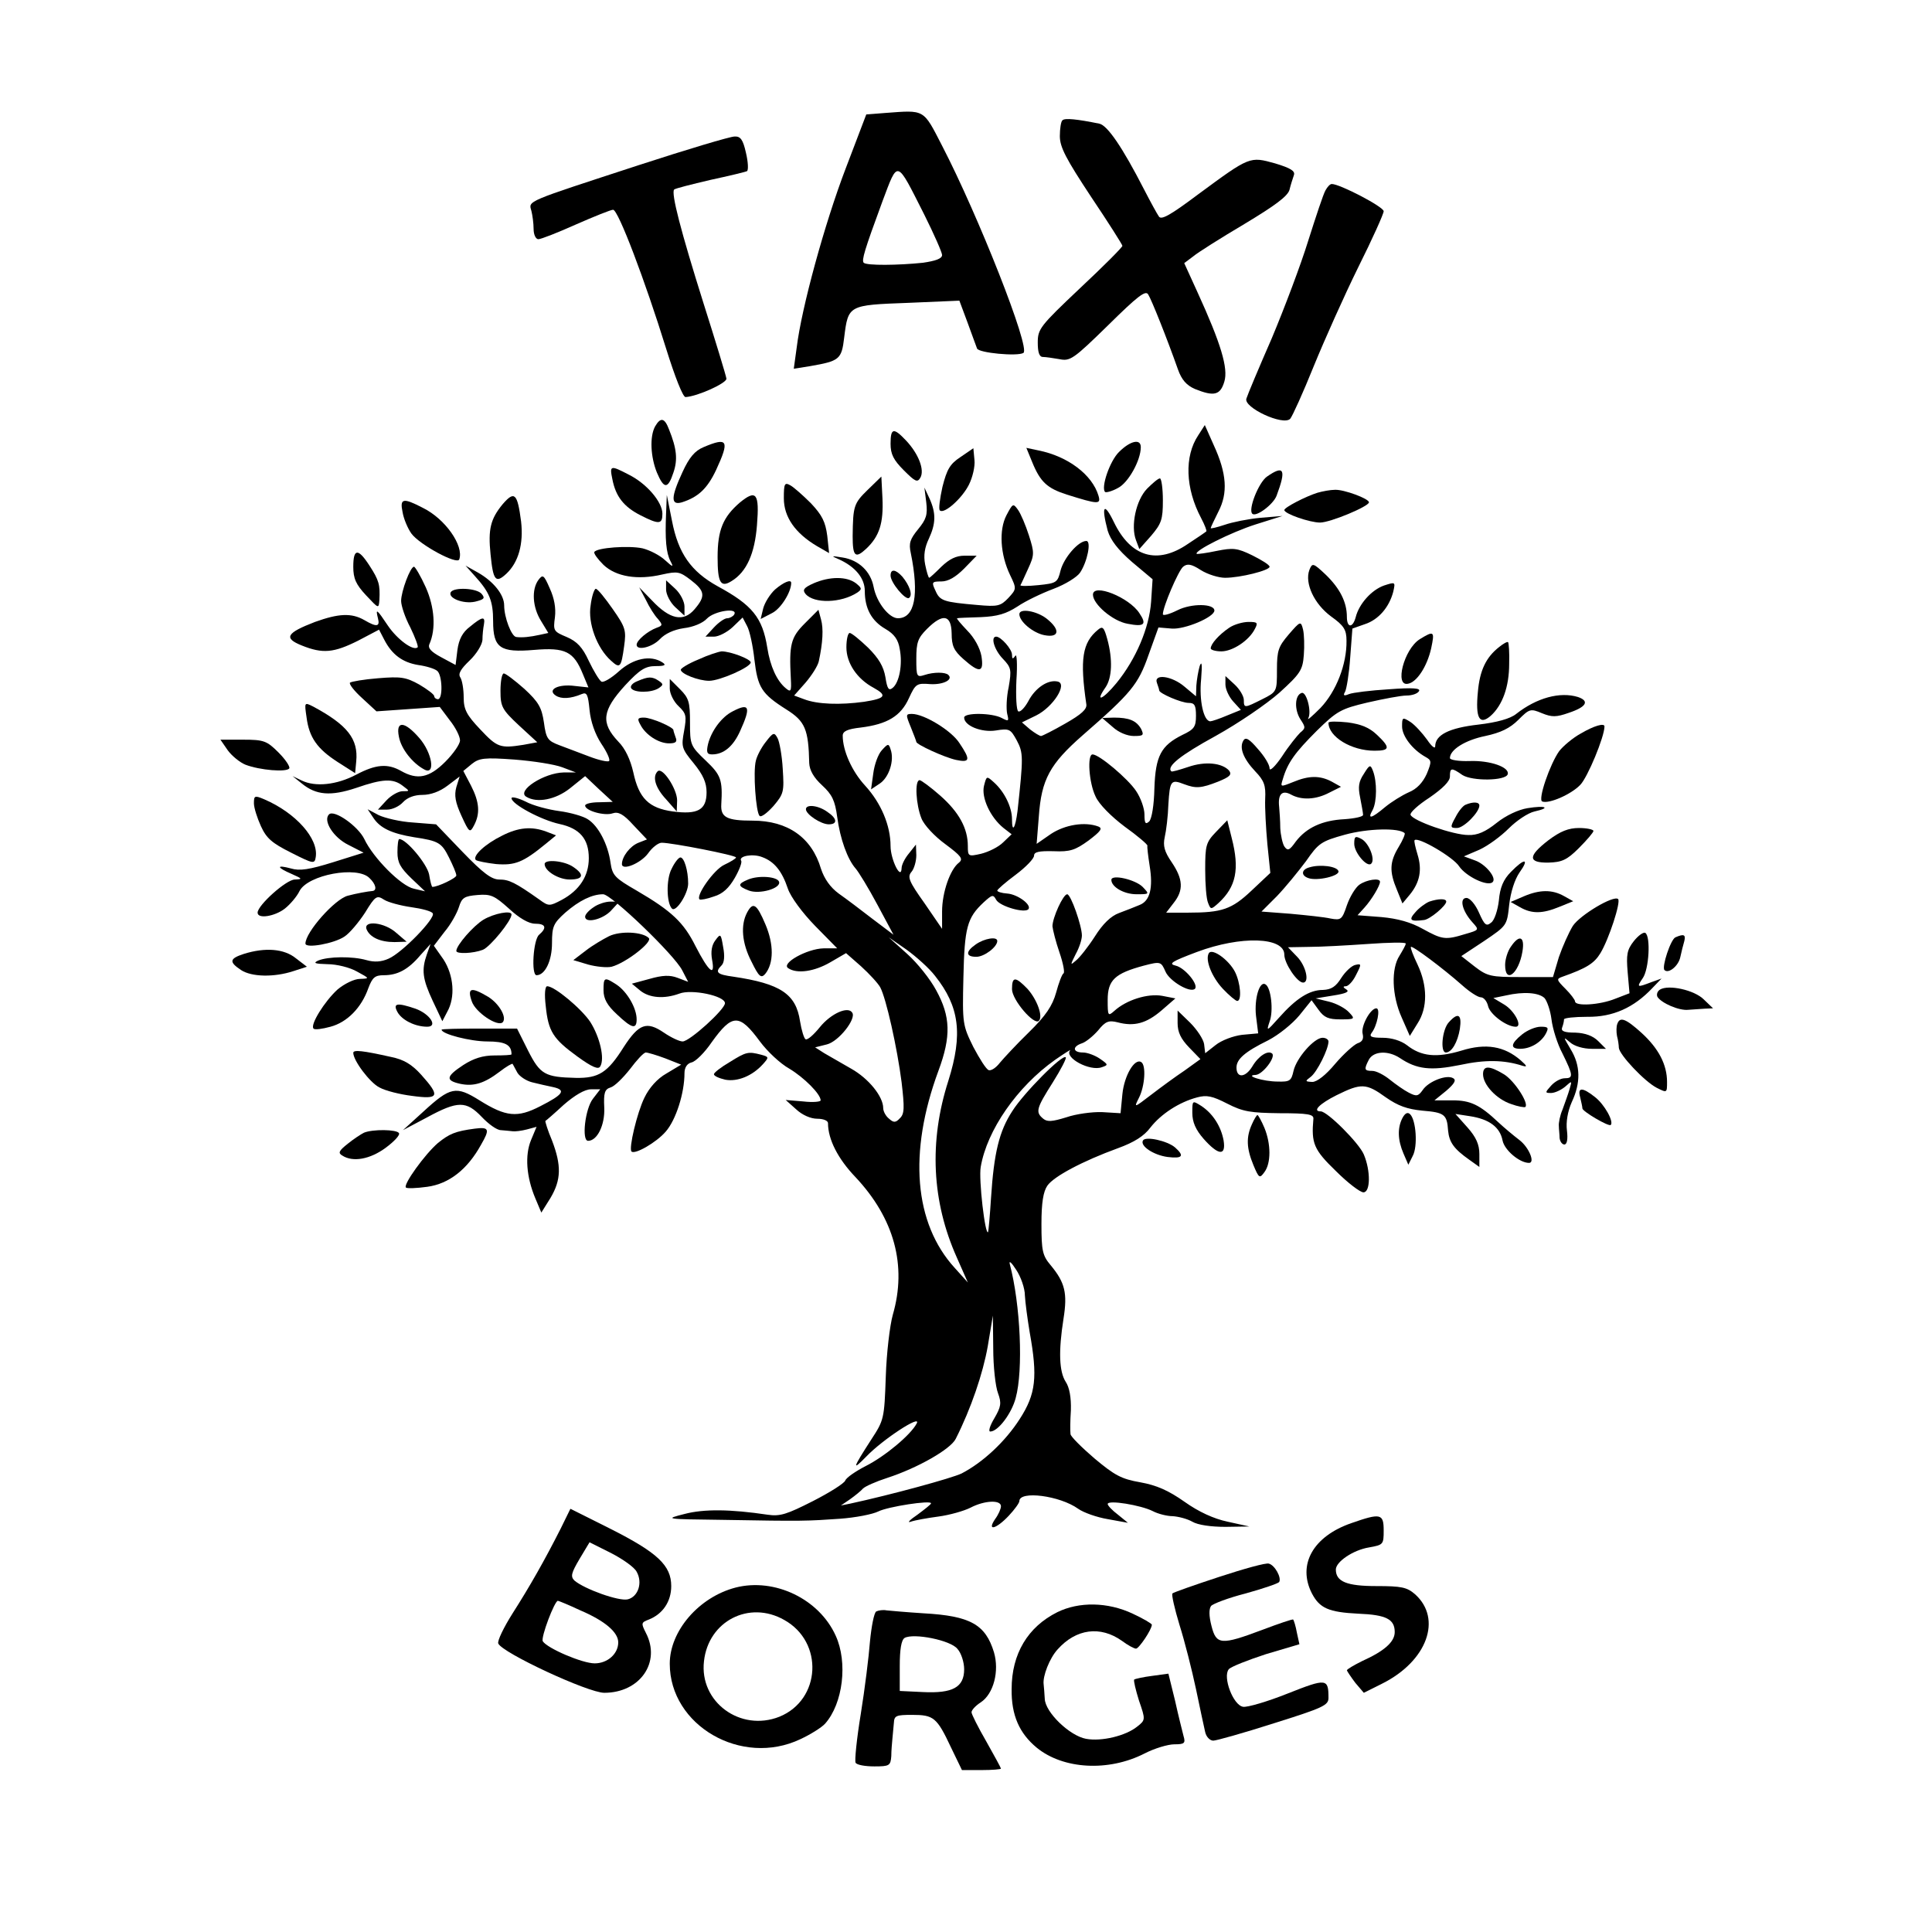 <?xml version="1.0" standalone="no"?>
<!DOCTYPE svg PUBLIC "-//W3C//DTD SVG 20010904//EN"
 "http://www.w3.org/TR/2001/REC-SVG-20010904/DTD/svg10.dtd">
<svg version="1.0" xmlns="http://www.w3.org/2000/svg"
 width="525pt" height="525pt" viewBox="0 0 525 525"
 preserveAspectRatio="xMidYMid meet">
<g transform="translate(0,525) scale(0.1,-0.1)"
fill="#000000" stroke="none">
<path d="M2405 4943 l-51 -4 -56 -147 c-57 -149 -120 -379 -133 -486 l-8 -58
44 7 c80 14 86 18 93 78 11 88 11 88 173 94 l140 6 22 -59 c12 -32 23 -64 26
-71 4 -12 110 -22 126 -12 20 12 -123 374 -221 563 -52 101 -46 97 -155 89z
m106 -275 c27 -54 49 -104 49 -111 0 -10 -18 -16 -52 -21 -67 -7 -153 -8 -161
0 -6 7 2 34 51 167 43 114 37 115 113 -35z"/>
<path d="M2887 4923 c-4 -3 -7 -23 -7 -43 0 -30 17 -62 85 -165 47 -70 85
-130 85 -133 0 -4 -52 -56 -115 -115 -109 -103 -115 -111 -115 -148 0 -26 4
-39 14 -39 7 0 28 -3 45 -6 29 -6 38 0 132 92 80 79 102 96 109 84 9 -14 51
-119 81 -204 10 -28 23 -43 46 -53 52 -21 69 -17 80 20 11 36 -9 103 -73 243
l-36 79 24 18 c13 11 75 50 139 88 85 51 118 76 123 93 3 13 9 31 12 40 4 11
-8 19 -51 32 -69 19 -68 20 -209 -84 -76 -57 -101 -71 -107 -60 -5 7 -23 40
-40 73 -59 115 -100 175 -122 179 -59 12 -94 16 -100 9z"/>
<path d="M1735 4801 c-309 -101 -299 -96 -291 -124 3 -12 6 -34 6 -49 0 -16 6
-28 13 -28 7 0 53 18 102 40 50 22 95 40 101 40 14 0 87 -193 144 -377 24 -77
46 -133 53 -132 33 2 112 38 111 50 -1 8 -29 100 -62 204 -62 197 -89 301 -80
310 3 3 47 14 98 26 51 11 97 22 100 24 4 3 3 25 -3 50 -8 36 -15 45 -31 44
-12 0 -129 -35 -261 -78z"/>
<path d="M3602 4733 c-6 -10 -26 -71 -47 -137 -20 -65 -65 -184 -99 -265 -35
-80 -66 -154 -69 -164 -9 -24 100 -75 119 -55 6 7 35 71 64 143 29 71 83 192
121 269 38 76 69 145 69 152 0 12 -119 74 -141 74 -5 0 -12 -8 -17 -17z"/>
<path d="M1780 4091 c-15 -28 -12 -83 5 -125 19 -45 30 -46 45 0 12 35 9 65
-12 117 -12 32 -23 34 -38 8z"/>
<path d="M3256 4067 c-38 -57 -35 -144 8 -225 10 -19 16 -35 14 -36 -2 -2 -24
-17 -50 -34 -83 -57 -155 -36 -201 59 -27 56 -35 45 -17 -23 8 -26 28 -52 66
-85 l56 -47 -4 -61 c-5 -71 -41 -156 -94 -221 -37 -45 -60 -55 -30 -12 18 26
20 76 5 131 -9 33 -13 36 -25 26 -43 -35 -50 -80 -32 -203 2 -13 -13 -27 -57
-52 -33 -19 -63 -34 -66 -34 -4 0 -17 8 -30 18 l-22 19 39 19 c46 23 86 86 58
92 -26 6 -61 -17 -80 -54 -10 -18 -22 -30 -27 -27 -5 3 -7 41 -5 85 3 43 1 73
-3 66 -7 -10 -9 -9 -9 3 0 15 -30 49 -43 49 -16 0 -5 -36 18 -60 23 -24 24
-30 16 -77 -6 -27 -7 -60 -4 -73 5 -20 4 -21 -15 -11 -26 14 -102 15 -102 1 0
-22 47 -41 86 -35 37 6 40 4 57 -27 18 -34 18 -45 2 -192 -6 -47 -15 -61 -15
-22 0 32 -20 74 -49 100 -20 18 -20 18 -27 -9 -8 -32 17 -86 53 -115 l22 -17
-23 -22 c-13 -13 -40 -26 -60 -31 -35 -8 -36 -7 -36 21 0 48 -24 92 -75 137
-26 23 -52 42 -56 42 -14 0 -10 -67 5 -104 7 -18 36 -49 65 -70 43 -32 49 -40
37 -50 -24 -18 -46 -81 -46 -133 l0 -47 -48 70 c-42 59 -47 71 -35 85 7 8 13
29 13 45 l-1 29 -19 -24 c-11 -13 -20 -31 -20 -40 -1 -35 -30 23 -30 60 0 56
-26 117 -69 164 -36 39 -61 95 -61 136 0 12 13 18 49 22 72 9 109 31 131 80
18 39 21 41 58 38 35 -2 63 12 49 25 -8 8 -40 8 -64 0 -22 -7 -23 -5 -23 44 0
44 4 56 29 81 43 43 66 39 67 -12 0 -34 6 -47 32 -70 44 -39 56 -37 49 8 -4
22 -19 50 -39 70 -17 18 -30 33 -27 33 2 1 31 2 64 3 46 2 69 9 100 29 22 15
66 36 98 48 32 12 64 32 72 44 20 30 31 86 17 86 -22 0 -61 -46 -70 -80 -8
-33 -11 -35 -60 -40 -29 -3 -51 -3 -49 0 2 3 11 23 21 45 17 37 17 43 2 90 -9
28 -22 59 -30 70 -13 18 -14 17 -31 -15 -21 -40 -17 -107 10 -163 18 -37 17
-38 -5 -62 -21 -22 -29 -24 -84 -19 -92 8 -102 11 -114 39 -11 23 -10 25 16
25 19 0 39 12 62 35 l34 35 -33 0 c-23 0 -41 -9 -63 -30 -16 -16 -31 -30 -33
-30 -2 0 -7 16 -11 36 -5 25 -1 47 10 70 19 41 20 69 2 109 l-14 30 5 -40 c4
-34 0 -46 -22 -73 -22 -27 -26 -38 -20 -65 23 -113 11 -177 -35 -177 -24 0
-58 43 -66 85 -8 42 -40 73 -84 80 -32 5 -33 5 -10 -5 44 -20 70 -51 70 -86 0
-47 18 -81 56 -103 24 -14 35 -29 39 -55 8 -41 -1 -90 -19 -105 -11 -9 -15 -3
-20 29 -5 29 -18 51 -47 80 -23 22 -45 40 -50 40 -5 0 -9 -18 -9 -39 0 -43 29
-86 74 -110 38 -21 32 -29 -26 -38 -65 -9 -127 -7 -163 7 l-27 10 31 35 c17
20 33 45 36 58 11 51 13 89 6 114 l-7 26 -37 -37 c-38 -38 -43 -57 -38 -150 2
-35 0 -38 -14 -26 -24 20 -42 59 -50 110 -13 82 -41 116 -135 167 -72 40 -107
89 -124 178 l-14 70 -2 -50 c-3 -71 0 -107 12 -130 9 -17 7 -17 -15 3 -14 13
-41 27 -61 32 -37 8 -124 2 -131 -10 -2 -4 9 -19 25 -35 34 -32 92 -42 160
-26 41 9 47 8 77 -15 39 -30 41 -44 10 -80 -30 -35 -67 -27 -115 24 l-35 36
18 -34 c9 -19 24 -43 33 -52 13 -16 13 -18 -4 -24 -24 -9 -54 -34 -54 -46 0
-17 42 -7 63 15 14 15 38 26 65 30 26 3 52 14 63 26 20 21 86 31 74 11 -3 -5
-12 -10 -19 -10 -7 0 -23 -11 -36 -25 l-23 -25 23 0 c13 0 36 12 51 26 l27 26
12 -23 c7 -12 16 -54 20 -91 9 -76 19 -93 87 -136 51 -32 60 -54 62 -146 1
-19 12 -39 35 -60 27 -25 35 -41 41 -86 8 -60 28 -115 50 -140 8 -9 35 -53 59
-98 l44 -82 -57 43 c-31 24 -72 55 -92 69 -23 17 -39 40 -48 67 -25 85 -90
131 -186 131 -70 0 -87 9 -85 44 4 67 -1 80 -42 119 -42 40 -43 43 -43 104 0
55 -3 66 -27 90 l-28 28 0 -26 c0 -14 11 -36 24 -48 21 -20 22 -27 15 -67 -8
-43 -7 -48 26 -88 26 -32 35 -53 35 -79 0 -48 -24 -61 -92 -52 -65 9 -92 36
-107 106 -8 35 -22 65 -41 84 -48 51 -44 84 19 153 40 43 55 52 83 52 25 0 29
3 18 10 -32 21 -79 11 -118 -24 -21 -19 -43 -32 -48 -28 -6 4 -21 29 -34 56
-17 37 -32 53 -60 65 -36 15 -37 17 -32 54 3 25 -2 52 -14 78 -16 37 -19 39
-31 23 -19 -26 -16 -74 7 -111 l20 -33 -23 -5 c-27 -6 -48 -8 -64 -6 -13 1
-33 53 -33 86 0 29 -29 65 -71 89 l-34 19 26 -29 c39 -43 49 -67 49 -122 0
-73 19 -86 112 -78 84 7 107 -4 132 -66 l15 -36 -37 4 c-45 6 -76 -10 -52 -26
15 -10 40 -9 71 4 14 6 17 -2 21 -43 3 -32 15 -66 32 -92 15 -22 25 -44 21
-47 -3 -3 -27 2 -53 12 -26 10 -63 24 -82 31 -32 12 -36 18 -42 62 -6 40 -14
55 -53 91 -26 23 -51 42 -56 42 -5 0 -9 -21 -9 -47 0 -43 4 -51 50 -94 l50
-46 -38 -7 c-63 -10 -71 -7 -117 42 -37 39 -45 54 -45 87 0 22 -4 46 -9 54 -7
10 1 23 25 46 19 18 34 43 35 56 0 13 2 32 4 42 4 23 -4 22 -38 -6 -20 -15
-30 -34 -34 -63 l-5 -41 -39 21 c-28 15 -37 25 -32 36 18 41 14 100 -10 154
-14 31 -29 56 -32 56 -10 0 -35 -67 -35 -93 0 -13 11 -46 25 -72 13 -27 22
-51 20 -54 -12 -11 -56 22 -81 59 -30 45 -34 48 -27 20 6 -23 -3 -25 -37 -5
-35 20 -70 18 -134 -5 -78 -30 -86 -44 -36 -64 57 -23 87 -20 153 13 l57 30
14 -27 c21 -41 50 -62 92 -69 22 -3 45 -10 52 -16 14 -11 16 -77 2 -77 -5 0
-10 4 -10 8 0 5 -19 19 -41 32 -36 20 -50 22 -111 17 -39 -3 -73 -9 -77 -12
-3 -4 12 -23 33 -42 l39 -36 86 6 86 6 27 -36 c16 -20 28 -44 28 -55 0 -10
-18 -36 -40 -58 -44 -44 -76 -50 -120 -25 -37 21 -69 18 -122 -10 -53 -28
-111 -34 -148 -16 l-25 12 25 -20 c39 -32 79 -35 148 -12 72 25 100 26 126 6
20 -15 20 -15 0 -15 -11 0 -31 -11 -44 -25 l-23 -25 25 0 c14 0 33 9 43 20 12
13 31 20 53 20 22 0 47 9 68 25 l33 25 -9 -29 c-6 -22 -3 -41 14 -78 21 -46
23 -47 34 -26 17 32 15 63 -8 108 l-21 40 23 19 c20 16 34 18 116 12 51 -4
109 -13 130 -21 l37 -14 -33 0 c-54 -1 -129 -50 -102 -66 29 -18 80 -8 119 23
l41 33 37 -35 38 -35 -37 -1 c-21 0 -38 -4 -38 -9 0 -14 53 -29 75 -21 15 5
29 -2 56 -32 l37 -39 -23 -9 c-23 -9 -45 -38 -45 -58 0 -19 51 2 71 29 11 16
28 29 37 29 28 0 202 -34 202 -40 0 -3 -15 -12 -32 -20 -28 -13 -78 -84 -67
-94 2 -2 20 1 39 8 24 7 41 23 57 51 12 21 20 42 17 46 -8 13 32 20 57 10 33
-12 54 -38 70 -86 8 -23 39 -65 74 -101 l60 -61 -37 0 c-45 -1 -117 -41 -96
-54 24 -16 71 -9 114 16 l43 25 41 -36 c23 -21 46 -46 52 -57 16 -30 46 -164
58 -258 8 -69 8 -86 -5 -98 -11 -12 -17 -12 -29 -1 -9 7 -16 20 -16 29 0 31
-39 80 -87 107 -26 15 -59 34 -73 42 l-25 16 32 8 c32 8 80 69 69 86 -11 19
-58 -2 -88 -39 -17 -21 -34 -36 -39 -33 -4 2 -11 24 -15 49 -11 74 -53 102
-181 121 -45 6 -51 12 -32 31 7 7 9 25 4 50 -6 36 -7 37 -21 18 -10 -13 -13
-31 -9 -53 9 -48 -9 -33 -45 37 -32 64 -64 95 -160 151 -59 34 -66 41 -71 76
-7 50 -33 100 -62 118 -12 8 -47 18 -77 22 -30 4 -72 15 -92 26 -21 10 -38 14
-38 9 0 -16 80 -59 130 -70 56 -12 80 -41 80 -93 0 -48 -25 -87 -73 -113 -34
-18 -36 -18 -62 1 -65 46 -82 54 -108 54 -21 0 -44 17 -100 75 l-72 75 -63 5
c-34 2 -76 12 -93 20 l-30 16 16 -24 c18 -27 49 -42 110 -52 67 -10 75 -15 95
-55 11 -22 20 -43 20 -49 0 -7 -50 -31 -65 -31 -2 0 -6 15 -9 34 -6 29 -62 96
-81 96 -3 0 -5 -16 -5 -36 0 -28 8 -42 38 -71 l37 -35 -30 7 c-35 7 -111 84
-135 135 -17 35 -82 81 -96 67 -17 -17 12 -63 53 -83 l41 -21 -83 -26 c-64
-20 -91 -24 -114 -17 -41 11 -40 3 2 -15 29 -13 30 -14 8 -15 -23 0 -101 -70
-101 -90 0 -18 47 -10 74 11 14 11 33 33 40 48 23 44 157 69 190 35 17 -16 21
-33 9 -35 -13 -1 -46 -7 -68 -13 -35 -9 -115 -99 -115 -130 0 -14 78 0 106 19
14 9 39 39 56 65 28 46 32 48 52 35 11 -7 45 -16 73 -20 29 -4 56 -11 59 -17
8 -13 -83 -107 -120 -123 -20 -9 -39 -10 -60 -4 -38 11 -104 10 -131 -1 -15
-7 -10 -9 25 -10 25 0 61 -9 80 -20 35 -19 35 -19 8 -20 -15 0 -42 -13 -61
-29 -35 -32 -75 -96 -65 -106 3 -4 24 -1 46 5 45 12 84 51 103 105 11 29 18
35 42 35 37 0 66 15 99 54 l28 31 -10 -28 c-15 -43 -12 -67 16 -127 l26 -55
13 25 c23 40 18 100 -10 143 l-26 37 29 38 c17 20 34 51 39 67 8 26 15 30 51
33 36 3 46 -2 85 -37 28 -26 54 -41 71 -41 29 0 33 -11 11 -30 -16 -13 -22
-110 -7 -110 23 0 42 39 42 87 0 46 4 54 36 83 38 33 73 50 103 50 22 0 194
-165 215 -207 l16 -31 -29 11 c-21 8 -41 7 -76 -3 l-48 -13 23 -19 c25 -20 65
-23 106 -8 33 13 124 -6 124 -26 0 -17 -96 -104 -115 -104 -9 0 -32 11 -51 24
-47 32 -68 24 -109 -39 -44 -70 -68 -85 -130 -84 -84 2 -97 9 -130 74 l-30 60
-102 0 c-57 0 -103 -1 -103 -3 0 -12 79 -32 124 -32 49 0 66 -9 66 -35 0 -2
-21 -3 -46 -3 -32 0 -57 -8 -85 -26 -47 -31 -49 -42 -9 -51 37 -8 66 1 108 33
18 14 34 23 35 21 1 -2 7 -13 13 -24 6 -10 24 -22 40 -26 16 -4 42 -10 57 -13
36 -8 28 -20 -35 -52 -62 -32 -93 -29 -165 16 -64 40 -79 37 -153 -31 l-55
-50 66 35 c83 45 106 45 148 1 18 -19 41 -36 52 -36 10 -1 25 -2 32 -3 6 -1
24 1 39 5 l26 7 -15 -36 c-17 -41 -13 -100 12 -159 l16 -38 25 40 c29 49 30
88 4 156 -12 28 -19 52 -18 53 2 1 24 20 50 44 30 26 57 42 74 42 l25 0 -20
-26 c-21 -27 -31 -114 -13 -114 25 0 46 43 44 90 -2 40 1 50 17 55 11 3 34 26
53 50 18 24 37 45 43 45 5 0 29 -7 53 -16 l43 -17 -40 -24 c-25 -14 -47 -39
-60 -66 -20 -41 -43 -138 -35 -146 9 -9 67 24 93 54 28 32 51 105 51 159 0 15
7 26 19 29 11 2 36 27 55 55 56 78 75 78 131 2 20 -27 55 -60 80 -74 40 -24
85 -69 85 -86 0 -4 -21 -6 -47 -3 l-48 4 28 -25 c17 -16 40 -26 58 -26 16 0
29 -5 29 -12 0 -44 27 -97 75 -147 105 -112 140 -240 101 -374 -8 -29 -17
-104 -19 -168 -4 -114 -5 -118 -39 -170 -51 -79 -54 -88 -14 -47 45 47 151
116 137 90 -16 -31 -87 -90 -139 -116 -27 -14 -52 -31 -55 -39 -3 -8 -43 -33
-88 -56 -71 -36 -89 -42 -123 -37 -101 15 -173 16 -226 2 -55 -14 -54 -14 105
-16 219 -4 230 -3 317 3 42 3 89 12 105 20 26 13 143 31 143 22 0 -3 -17 -16
-37 -31 -21 -14 -29 -23 -18 -19 11 4 45 10 75 14 30 4 69 15 87 24 38 20 83
22 83 4 0 -7 -7 -23 -16 -35 -23 -34 3 -27 37 9 16 17 29 35 29 40 0 29 110
15 160 -21 14 -10 50 -23 80 -28 l55 -10 -27 22 c-16 12 -28 25 -28 29 0 12
90 -3 122 -19 15 -8 40 -14 55 -14 15 -1 39 -7 53 -15 15 -9 51 -14 90 -14
l65 1 -59 13 c-38 8 -79 27 -117 54 -44 31 -76 45 -120 53 -52 9 -70 19 -125
65 -35 30 -65 60 -65 66 -1 7 -1 36 1 65 1 35 -4 62 -14 77 -18 28 -20 83 -6
172 11 69 4 98 -35 145 -22 26 -25 39 -25 112 0 58 5 88 16 104 17 25 96 67
192 102 44 16 71 33 88 56 29 37 78 69 127 82 26 7 41 4 82 -17 43 -22 63 -25
143 -26 76 0 92 -3 91 -15 -6 -67 1 -84 61 -142 32 -32 66 -58 75 -58 19 0 20
58 1 103 -13 31 -99 117 -117 117 -24 0 -3 21 43 44 67 33 80 33 134 -6 33
-23 58 -32 99 -36 60 -5 67 -10 70 -54 3 -32 16 -50 57 -79 l28 -20 0 35 c0
26 -9 46 -32 72 l-33 37 39 -6 c53 -8 82 -30 89 -66 5 -26 46 -61 72 -61 17 0
0 42 -26 62 -17 13 -42 34 -57 48 -51 48 -76 60 -125 60 l-49 0 32 26 c22 19
28 29 19 34 -17 11 -67 -8 -83 -32 -12 -17 -17 -18 -38 -7 -12 6 -36 23 -51
35 -16 13 -37 24 -48 24 -22 0 -23 4 -9 31 13 23 52 25 84 4 46 -31 84 -35
163 -19 69 15 120 14 170 -2 14 -4 13 -1 -5 15 -44 38 -94 47 -161 26 -67 -20
-109 -16 -148 15 -16 12 -41 20 -66 20 -30 0 -37 3 -30 13 15 19 25 67 13 67
-16 0 -43 -49 -37 -70 3 -13 -1 -21 -14 -25 -10 -4 -38 -29 -61 -56 -25 -30
-49 -49 -62 -49 -20 1 -20 2 -4 14 17 13 48 75 48 96 0 5 -7 10 -16 10 -23 0
-71 -55 -79 -90 -6 -27 -10 -30 -43 -29 -40 0 -92 17 -60 18 19 1 55 48 45 58
-11 10 -37 -6 -54 -35 -19 -31 -43 -32 -43 -3 0 23 23 43 86 74 29 15 66 45
85 68 l33 41 19 -26 c15 -21 27 -26 59 -26 40 0 41 1 24 19 -10 11 -34 24 -54
29 l-37 9 49 8 c32 5 44 10 35 16 -10 6 -10 9 -2 9 7 0 20 14 28 31 15 29 15
31 -2 27 -10 -2 -27 -18 -38 -35 -15 -24 -27 -32 -50 -33 -37 0 -73 -23 -120
-76 -33 -37 -34 -37 -25 -10 11 29 4 92 -11 101 -16 11 -31 -38 -26 -85 l6
-48 -44 -4 c-24 -3 -56 -15 -72 -28 l-28 -22 -3 25 c-2 13 -19 39 -38 58 l-34
33 0 -34 c0 -25 9 -43 31 -66 l31 -32 -43 -31 c-24 -16 -65 -46 -91 -66 -47
-36 -47 -36 -33 -8 16 31 20 89 6 97 -18 11 -46 -37 -51 -87 l-5 -52 -50 3
c-27 1 -71 -5 -97 -14 -39 -12 -52 -13 -63 -4 -22 18 -19 28 26 99 22 35 38
66 35 68 -9 9 -114 -97 -145 -146 -36 -55 -50 -114 -58 -236 -3 -49 -7 -91 -8
-93 -8 -10 -26 144 -20 177 17 100 99 218 202 291 26 18 45 30 41 26 -17 -20
54 -58 86 -46 18 6 18 7 -5 23 -13 9 -34 17 -46 17 -28 0 -30 16 -3 25 10 3
30 19 44 35 20 25 29 28 53 22 45 -12 78 -3 119 32 l38 33 -36 7 c-39 7 -97
-11 -130 -41 -17 -15 -18 -14 -18 30 0 54 20 72 98 93 46 12 47 11 59 -16 11
-26 67 -59 80 -47 11 11 -27 57 -52 63 -21 5 -12 11 57 37 120 45 238 41 238
-7 0 -24 35 -76 51 -76 18 0 8 45 -16 70 l-25 26 57 1 c32 0 104 4 161 8 56 4
102 5 102 1 0 -4 -8 -18 -17 -33 -23 -35 -21 -108 6 -168 l22 -50 21 34 c28
43 27 103 0 160 -12 25 -20 46 -18 48 4 4 87 -58 139 -104 20 -18 43 -33 51
-33 8 0 17 -11 20 -25 6 -22 50 -55 75 -55 19 0 -3 43 -31 60 l-30 18 34 7
c48 11 89 8 105 -7 7 -8 16 -34 19 -58 3 -25 16 -67 30 -93 29 -59 30 -67 6
-67 -11 0 -27 -9 -37 -20 -17 -19 -17 -20 0 -20 10 0 27 8 38 17 19 17 19 17
12 -7 -4 -14 -13 -38 -19 -55 -7 -16 -11 -37 -10 -45 0 -8 2 -23 2 -32 1 -10
7 -18 13 -18 7 0 10 14 7 38 -3 23 2 52 13 77 25 53 24 100 -3 144 -20 34 -21
35 -2 19 12 -11 37 -18 60 -18 l38 0 -21 21 c-14 14 -35 22 -62 23 -30 0 -40
4 -36 14 3 8 5 17 5 22 0 4 29 7 63 7 70 -1 127 25 177 78 l25 26 -28 -10
c-39 -15 -40 -14 -23 11 17 24 22 113 7 123 -5 3 -19 -7 -31 -22 -19 -24 -21
-37 -17 -85 l5 -57 -39 -15 c-42 -17 -109 -21 -109 -7 0 4 -12 20 -26 34 -25
25 -25 27 -8 33 65 23 86 36 103 64 23 38 56 139 48 147 -12 11 -103 -43 -123
-73 -11 -18 -28 -56 -38 -85 l-16 -54 -88 0 c-80 0 -90 2 -124 28 l-37 29 62
41 c62 42 62 42 68 98 4 35 15 69 28 88 28 39 14 40 -23 2 -21 -21 -30 -43
-33 -78 -3 -26 -12 -54 -21 -60 -13 -11 -18 -7 -33 27 -10 23 -25 40 -34 40
-20 0 -12 -35 16 -66 19 -21 19 -21 -19 -32 -55 -17 -63 -15 -116 14 -32 18
-68 28 -112 32 l-65 5 19 21 c19 21 42 59 42 70 0 11 -36 6 -56 -8 -11 -8 -26
-33 -34 -56 -13 -39 -16 -41 -44 -36 -17 4 -66 9 -109 13 l-79 6 42 42 c23 24
58 67 79 95 34 49 41 54 106 72 62 17 147 19 162 4 2 -2 -5 -19 -16 -37 -25
-41 -26 -67 -5 -117 l15 -37 20 24 c27 33 34 67 21 109 -6 20 -10 37 -8 39 9
10 105 -46 121 -71 19 -28 78 -56 91 -43 12 11 -19 49 -48 59 l-30 11 42 18
c24 11 59 37 80 58 21 21 52 42 70 46 45 10 31 17 -19 9 -25 -4 -59 -20 -84
-40 -30 -24 -52 -34 -77 -33 -41 0 -152 39 -157 55 -2 6 21 27 52 47 36 25 55
44 55 57 0 24 4 25 34 4 27 -17 117 -16 123 2 6 19 -47 38 -103 36 -30 -1 -54
3 -54 8 0 23 42 49 96 60 42 9 67 21 90 44 30 30 33 31 64 18 27 -11 39 -11
73 1 48 16 57 32 25 43 -49 15 -112 -2 -168 -46 -16 -13 -52 -23 -103 -29 -79
-9 -117 -28 -117 -59 0 -8 -10 0 -22 18 -13 18 -33 40 -45 48 -22 14 -23 13
-23 -12 0 -26 28 -63 64 -83 16 -9 17 -12 3 -46 -11 -24 -27 -41 -49 -50 -18
-8 -47 -26 -64 -40 -38 -32 -49 -34 -34 -8 12 23 12 77 1 106 -7 18 -9 18 -25
-8 -14 -21 -16 -35 -10 -64 4 -21 8 -42 8 -47 1 -5 -22 -10 -50 -12 -61 -3
-104 -23 -133 -61 -17 -24 -22 -26 -31 -13 -5 8 -10 31 -11 50 0 19 -2 45 -3
57 -4 35 8 47 32 34 29 -16 68 -14 104 5 l32 16 -25 14 c-32 17 -62 17 -105
-1 -35 -14 -35 -14 -28 8 13 45 34 73 92 131 55 54 66 60 138 77 44 10 91 19
106 19 15 0 30 5 34 12 5 8 -16 10 -82 5 -49 -3 -98 -9 -108 -13 -14 -6 -17
-4 -11 6 4 7 11 49 14 93 l6 79 34 12 c37 12 66 46 77 88 6 27 6 27 -25 17
-34 -12 -68 -50 -77 -86 -8 -30 -24 -30 -24 1 0 40 -19 77 -57 114 -35 33 -37
33 -45 13 -13 -36 13 -92 59 -126 35 -25 42 -36 42 -66 1 -64 -28 -138 -71
-183 -22 -22 -37 -35 -33 -28 10 18 -5 74 -18 69 -19 -6 -20 -46 -3 -72 14
-21 14 -24 -1 -36 -8 -8 -31 -36 -49 -64 -19 -28 -34 -42 -34 -33 0 10 -14 33
-32 53 -23 27 -33 33 -39 23 -12 -19 -1 -49 32 -84 24 -25 29 -38 27 -75 -1
-24 2 -79 6 -123 l8 -78 -51 -48 c-54 -51 -80 -60 -173 -60 l-59 0 20 26 c28
35 26 65 -5 111 -20 29 -24 45 -19 68 4 17 9 57 10 90 4 64 7 68 43 54 32 -12
46 -11 92 7 32 13 38 19 30 30 -19 21 -65 26 -111 10 -24 -8 -45 -14 -46 -12
-14 13 25 44 120 96 63 35 139 87 174 118 56 51 63 61 66 102 2 25 1 56 -2 69
-6 24 -7 24 -39 -13 -28 -33 -32 -43 -32 -96 0 -59 0 -60 -40 -80 -48 -24 -50
-25 -50 -2 0 10 -11 29 -25 42 l-25 23 0 -23 c0 -13 10 -34 21 -46 l21 -23
-37 -15 c-21 -9 -42 -16 -46 -16 -18 0 -31 56 -25 115 3 39 2 51 -4 35 -4 -14
-8 -38 -9 -53 l-1 -29 -31 26 c-35 30 -85 36 -75 10 3 -9 6 -17 6 -20 0 -8 60
-34 80 -34 16 0 20 -6 20 -35 0 -30 -5 -37 -37 -52 -58 -29 -73 -57 -76 -145
-1 -46 -7 -82 -14 -90 -10 -9 -13 -6 -13 19 0 16 -10 45 -23 64 -22 33 -100
99 -118 99 -15 0 -10 -77 8 -114 9 -21 43 -55 79 -82 35 -25 63 -49 62 -52 -1
-4 2 -28 6 -54 10 -61 1 -96 -27 -107 -12 -5 -37 -15 -56 -22 -22 -8 -44 -29
-66 -64 -18 -28 -41 -57 -51 -65 -16 -14 -16 -13 -1 17 10 18 17 40 17 51 0
26 -30 112 -40 112 -11 0 -40 -64 -40 -87 1 -10 9 -42 19 -71 10 -29 15 -55
11 -57 -4 -2 -13 -26 -20 -52 -10 -36 -28 -63 -74 -108 -34 -33 -69 -71 -79
-83 -10 -13 -23 -22 -30 -20 -7 2 -25 31 -42 63 -29 59 -30 63 -27 189 3 136
10 162 55 204 23 21 26 22 34 7 10 -18 80 -38 88 -25 8 12 -30 40 -58 42 -15
1 -27 5 -27 8 0 3 23 23 50 43 28 21 50 44 50 52 0 10 13 13 53 12 45 -2 59 3
95 29 33 25 39 33 27 38 -37 14 -91 5 -129 -20 l-39 -27 6 75 c7 100 30 142
119 220 132 115 151 138 179 218 l27 75 36 -3 c35 -3 116 31 116 49 0 19 -62
20 -100 1 -22 -11 -40 -16 -40 -11 0 20 42 118 55 129 11 9 22 8 48 -9 19 -12
49 -21 66 -21 41 0 121 20 121 30 0 5 -21 18 -47 31 -41 20 -52 21 -97 12 -28
-6 -52 -9 -54 -8 -8 8 94 59 160 80 l73 23 -60 -5 c-33 -3 -77 -12 -97 -19
-21 -7 -38 -11 -38 -9 0 2 10 23 21 45 26 50 23 103 -13 181 l-24 54 -18 -28z
m-715 -1469 c66 -83 76 -158 36 -285 -53 -165 -45 -328 23 -480 l30 -68 -36
40 c-110 121 -126 313 -44 535 35 94 33 148 -6 219 -16 30 -51 74 -79 99 l-50
45 49 -34 c26 -19 61 -50 77 -71z m244 -868 c1 -19 7 -64 13 -100 22 -122 17
-168 -27 -236 -39 -61 -100 -118 -158 -148 -27 -13 -192 -58 -303 -82 l-25 -5
25 17 c14 10 30 23 35 29 6 6 35 19 66 29 83 27 172 78 186 106 42 83 74 178
87 251 l14 84 1 -89 c0 -49 6 -104 13 -122 10 -27 8 -37 -10 -68 -12 -20 -17
-36 -11 -36 21 0 58 49 69 91 21 76 13 254 -16 364 -3 11 5 4 17 -15 13 -19
24 -51 24 -70z"/>
<path d="M2420 4044 c0 -28 8 -44 36 -72 31 -31 37 -34 45 -20 12 21 -5 65
-39 101 -34 36 -42 34 -42 -9z"/>
<path d="M1912 4035 c-24 -10 -39 -28 -57 -67 -32 -69 -33 -92 -2 -83 44 14
69 37 93 88 37 80 32 90 -34 62z"/>
<path d="M3041 4022 c-25 -24 -50 -97 -38 -109 3 -2 19 2 35 11 28 14 62 75
62 111 0 24 -29 17 -59 -13z"/>
<path d="M2610 4008 c-29 -19 -37 -34 -49 -81 -7 -32 -11 -61 -7 -64 11 -11
60 32 79 70 10 20 17 50 15 67 l-3 32 -35 -24z"/>
<path d="M2805 3994 c22 -54 41 -71 94 -88 86 -27 93 -27 86 -3 -17 57 -83
107 -163 123 l-33 7 16 -39z"/>
<path d="M1664 3948 c9 -47 31 -75 76 -98 51 -26 60 -25 60 4 0 32 -43 82 -91
106 -50 26 -53 26 -45 -12z"/>
<path d="M3443 3955 c-23 -16 -52 -90 -40 -101 10 -10 57 25 66 49 27 72 20
84 -26 52z"/>
<path d="M2358 3919 c-38 -37 -40 -44 -41 -126 0 -55 7 -62 37 -34 36 34 47
70 44 137 l-3 59 -37 -36z"/>
<path d="M3117 3922 c-30 -31 -45 -101 -30 -140 l9 -24 32 36 c28 33 32 44 32
96 0 33 -4 60 -8 60 -5 0 -20 -13 -35 -28z"/>
<path d="M2130 3896 c0 -51 31 -95 90 -130 l33 -19 -5 47 c-5 38 -14 56 -44
88 -22 22 -47 44 -56 49 -16 9 -18 5 -18 -35z"/>
<path d="M3580 3911 c-32 -10 -90 -40 -90 -47 0 -10 69 -34 97 -34 28 0 133
44 133 55 0 10 -68 35 -92 34 -13 0 -34 -4 -48 -8z"/>
<path d="M1366 3880 c-33 -40 -40 -68 -33 -136 7 -72 14 -80 43 -53 33 31 47
81 40 142 -10 77 -18 84 -50 47z"/>
<path d="M2010 3884 c-45 -39 -60 -74 -60 -148 0 -69 8 -84 38 -65 41 25 63
75 69 152 7 87 -2 98 -47 61z"/>
<path d="M1094 3858 c3 -18 14 -44 24 -58 22 -30 125 -86 130 -70 13 37 -38
110 -99 140 -54 28 -63 26 -55 -12z"/>
<path d="M960 3710 c0 -32 7 -48 35 -78 34 -36 34 -37 36 -12 2 41 -1 53 -27
93 -31 48 -44 47 -44 -3z"/>
<path d="M2420 3686 c0 -19 40 -67 50 -61 11 7 2 34 -18 58 -18 20 -32 22 -32
3z"/>
<path d="M2211 3665 c-27 -12 -31 -18 -22 -29 23 -27 97 -25 141 4 13 9 12 12
-4 25 -25 19 -71 19 -115 0z"/>
<path d="M1810 3648 c0 -13 11 -35 25 -48 l25 -23 0 25 c0 13 -11 35 -25 48
l-25 23 0 -25z"/>
<path d="M2106 3648 c-14 -13 -28 -36 -32 -51 l-7 -29 31 16 c24 12 52 57 52
82 0 11 -22 1 -44 -18z"/>
<path d="M1225 3641 c-9 -16 34 -33 66 -26 24 6 28 9 18 21 -13 16 -75 19 -84
5z"/>
<path d="M1605 3605 c-8 -48 17 -116 55 -150 25 -23 28 -19 36 39 6 43 4 51
-31 101 -21 30 -41 55 -46 55 -4 0 -11 -20 -14 -45z"/>
<path d="M2970 3634 c0 -26 54 -72 94 -79 46 -9 53 -2 32 29 -28 43 -126 82
-126 50z"/>
<path d="M2770 3581 c0 -20 37 -51 68 -57 41 -8 44 15 6 45 -27 21 -74 29 -74
12z"/>
<path d="M3340 3544 c-28 -19 -50 -44 -50 -56 0 -4 13 -8 29 -8 30 0 75 29 91
61 9 17 7 19 -17 19 -16 0 -40 -7 -53 -16z"/>
<path d="M3858 3513 c-43 -27 -69 -129 -32 -121 24 4 52 47 63 96 10 47 8 49
-31 25z"/>
<path d="M4074 3492 c-36 -28 -53 -64 -58 -122 -7 -71 4 -92 35 -65 32 29 50
79 50 141 1 30 -1 57 -3 59 -2 2 -13 -4 -24 -13z"/>
<path d="M1898 3458 c-27 -11 -48 -24 -48 -28 0 -11 48 -30 77 -30 29 0 113
37 113 50 0 9 -55 30 -79 30 -9 -1 -37 -10 -63 -22z"/>
<path d="M1732 3399 c-13 -5 -20 -13 -17 -19 8 -13 55 -13 75 0 13 9 13 11 0
20 -18 12 -28 12 -58 -1z"/>
<path d="M833 3301 c7 -55 29 -86 85 -122 l47 -30 3 32 c6 61 -24 99 -117 149
-24 12 -24 12 -18 -29z"/>
<path d="M1991 3317 c-30 -15 -58 -53 -67 -89 -5 -22 -3 -28 11 -28 31 0 57
21 76 63 30 66 26 78 -20 54z"/>
<path d="M2475 3274 c8 -20 15 -38 15 -40 0 -7 76 -42 108 -49 38 -8 40 0 9
46 -22 34 -96 79 -129 79 -17 0 -17 -2 -3 -36z"/>
<path d="M1740 3281 c14 -28 50 -51 78 -51 18 0 23 4 18 16 -3 9 -6 17 -6 20
0 8 -60 34 -80 34 -17 0 -19 -3 -10 -19z"/>
<path d="M3023 3275 c16 -15 40 -25 58 -25 26 0 28 2 20 19 -13 23 -33 31 -74
31 l-32 -1 28 -24z"/>
<path d="M3610 3286 c0 -38 62 -76 125 -76 42 0 44 8 7 43 -21 20 -43 29 -80
34 -29 3 -52 3 -52 -1z"/>
<path d="M1084 3248 c6 -33 37 -72 69 -89 31 -17 22 45 -14 86 -40 46 -64 47
-55 3z"/>
<path d="M4296 3257 c-22 -12 -48 -34 -59 -48 -25 -35 -59 -133 -46 -137 18
-7 78 19 103 45 20 20 66 131 66 159 0 10 -28 2 -64 -19z"/>
<path d="M2081 3234 c-12 -15 -24 -38 -27 -51 -8 -30 0 -140 10 -150 4 -5 21
8 38 27 28 33 29 39 25 101 -2 36 -9 74 -14 83 -9 17 -12 16 -32 -10z"/>
<path d="M619 3211 c11 -15 33 -33 48 -39 39 -15 112 -21 119 -10 3 4 -10 24
-29 43 -32 32 -40 35 -97 35 l-61 0 20 -29z"/>
<path d="M2396 3211 c-10 -11 -20 -39 -23 -63 l-6 -43 24 16 c25 17 40 63 29
93 -5 16 -7 16 -24 -3z"/>
<path d="M1787 3154 c-15 -15 -6 -45 23 -76 l29 -33 1 30 c0 31 -40 92 -53 79z"/>
<path d="M690 3067 c0 -12 9 -40 19 -62 15 -33 30 -46 82 -72 61 -31 64 -31
67 -12 8 50 -54 120 -140 157 -26 11 -28 10 -28 -11z"/>
<path d="M3982 3063 c-7 -3 -19 -18 -27 -34 -15 -27 -14 -29 4 -29 19 0 61 43
61 61 0 10 -17 11 -38 2z"/>
<path d="M2190 3051 c0 -14 41 -41 62 -41 25 0 23 16 -4 34 -25 18 -58 21 -58
7z"/>
<path d="M3305 2990 c-28 -29 -30 -37 -30 -103 0 -40 3 -80 8 -91 7 -18 8 -18
28 0 48 44 58 92 36 177 l-12 48 -30 -31z"/>
<path d="M1364 2979 c-45 -22 -81 -55 -71 -66 4 -3 29 -8 55 -11 51 -4 73 4
135 55 l28 23 -26 10 c-40 15 -76 12 -121 -11z"/>
<path d="M4208 2967 c-56 -43 -57 -62 0 -61 36 1 50 7 82 39 22 22 40 43 40
47 0 4 -18 8 -39 8 -29 0 -51 -9 -83 -33z"/>
<path d="M3680 2957 c0 -24 35 -65 46 -54 12 11 -6 56 -26 67 -17 9 -20 8 -20
-13z"/>
<path d="M1825 2889 c-15 -28 -14 -93 1 -108 11 -11 44 41 44 68 0 36 -11 71
-21 71 -5 0 -16 -14 -24 -31z"/>
<path d="M1480 2902 c0 -19 38 -42 68 -42 37 0 41 13 10 34 -24 17 -78 22 -78
8z"/>
<path d="M3558 2893 c-22 -6 -23 -22 -3 -29 24 -9 87 6 82 19 -4 13 -50 19
-79 10z"/>
<path d="M2033 2860 c-29 -12 -29 -18 2 -30 29 -11 88 6 82 24 -5 14 -55 18
-84 6z"/>
<path d="M3020 2859 c0 -19 34 -39 68 -39 36 0 36 0 17 20 -20 20 -85 35 -85
19z"/>
<path d="M4140 2814 l-35 -15 25 -14 c33 -19 62 -18 108 1 l37 15 -25 14 c-32
18 -66 18 -110 -1z"/>
<path d="M3884 2800 c-10 -4 -28 -17 -38 -29 -19 -21 -14 -26 24 -21 16 2 60
39 60 50 0 9 -22 8 -46 0z"/>
<path d="M1612 2784 c-12 -8 -22 -19 -22 -25 0 -19 47 -8 70 16 l23 25 -24 0
c-14 0 -35 -7 -47 -16z"/>
<path d="M2030 2770 c-18 -34 -14 -83 12 -133 20 -41 26 -46 37 -34 24 29 24
81 1 135 -24 57 -34 62 -50 32z"/>
<path d="M1314 2751 c-28 -17 -74 -70 -74 -85 0 -9 46 -7 72 3 20 8 78 79 78
96 0 12 -47 3 -76 -14z"/>
<path d="M996 2725 c9 -22 37 -35 76 -35 l33 1 -28 24 c-32 29 -90 35 -81 10z"/>
<path d="M1655 2706 c-16 -8 -45 -25 -63 -39 l-34 -26 40 -12 c22 -6 51 -9 64
-6 38 10 112 67 101 78 -17 17 -77 20 -108 5z"/>
<path d="M4553 2703 c-13 -5 -38 -81 -30 -89 11 -11 38 11 43 35 3 14 8 34 11
44 4 17 -1 20 -24 10z"/>
<path d="M2652 2684 c-29 -20 -28 -34 1 -34 22 0 57 27 57 43 0 13 -35 7 -58
-9z"/>
<path d="M4106 2678 c-9 -12 -16 -35 -16 -50 0 -53 37 -24 47 36 7 41 -8 48
-31 14z"/>
<path d="M663 2658 c-40 -13 -41 -22 -8 -44 29 -19 90 -20 142 -3 l37 12 -30
23 c-32 26 -83 30 -141 12z"/>
<path d="M3285 2660 c-11 -18 8 -65 38 -97 17 -18 35 -33 39 -33 13 0 9 49 -6
79 -17 33 -62 65 -71 51z"/>
<path d="M1640 2559 c0 -23 10 -41 36 -65 41 -39 54 -42 54 -14 0 31 -26 75
-54 94 -34 22 -36 21 -36 -15z"/>
<path d="M2750 2562 c0 -29 60 -99 73 -86 12 12 -5 58 -31 87 -33 34 -42 34
-42 -1z"/>
<path d="M1483 2516 c7 -69 20 -89 86 -137 40 -29 57 -36 62 -27 13 21 -1 80
-27 121 -24 36 -97 97 -117 97 -6 0 -8 -21 -4 -54z"/>
<path d="M4511 2561 c-8 -5 -10 -14 -7 -20 11 -17 59 -38 84 -35 12 1 32 2 44
3 l23 1 -25 24 c-26 26 -96 41 -119 27z"/>
<path d="M1282 2529 c10 -30 70 -70 84 -57 12 13 -9 50 -39 69 -47 28 -58 25
-45 -12z"/>
<path d="M1080 2500 c12 -22 48 -40 81 -40 30 0 7 35 -32 49 -50 17 -62 15
-49 -9z"/>
<path d="M3937 2472 c-18 -19 -24 -82 -8 -82 16 0 32 28 38 64 6 40 -5 46 -30
18z"/>
<path d="M4395 2468 c-3 -7 -3 -22 -1 -33 3 -11 5 -26 5 -32 1 -19 70 -92 103
-109 28 -14 28 -14 28 16 0 47 -23 91 -69 133 -43 39 -59 45 -66 25z"/>
<path d="M4136 2439 c-31 -25 -33 -39 -5 -39 28 0 56 17 69 40 9 17 8 20 -13
20 -14 0 -36 -9 -51 -21z"/>
<path d="M960 2389 c0 -21 45 -81 71 -94 16 -9 56 -19 89 -23 73 -10 77 -1 25
57 -26 29 -48 42 -83 49 -76 17 -102 20 -102 11z"/>
<path d="M1983 2364 c-24 -14 -43 -29 -43 -33 0 -5 14 -11 31 -15 33 -6 73 10
102 42 17 19 17 20 -5 26 -35 9 -40 8 -85 -20z"/>
<path d="M4030 2331 c0 -29 37 -68 76 -81 19 -7 37 -10 39 -8 10 10 -29 70
-57 88 -41 25 -58 25 -58 1z"/>
<path d="M4294 2268 c3 -13 6 -26 6 -30 0 -8 71 -50 77 -45 9 9 -17 56 -43 76
-34 27 -48 27 -40 -1z"/>
<path d="M3240 2226 c0 -25 9 -46 31 -71 40 -45 61 -47 54 -4 -7 38 -29 73
-61 94 -24 15 -24 15 -24 -19z"/>
<path d="M3811 2212 c-14 -27 -13 -60 3 -97 l13 -30 12 24 c14 26 9 97 -7 113
-7 7 -14 3 -21 -10z"/>
<path d="M3402 2195 c-16 -35 -15 -65 4 -111 15 -36 17 -37 30 -19 18 24 18
76 0 120 -8 19 -17 35 -19 35 -2 0 -9 -11 -15 -25z"/>
<path d="M1290 2183 c-53 -7 -69 -14 -100 -39 -35 -30 -95 -113 -87 -121 3 -3
29 -2 58 2 59 8 109 47 146 114 25 43 22 49 -17 44z"/>
<path d="M989 2172 c-8 -4 -28 -17 -44 -30 -24 -19 -27 -25 -15 -32 29 -19 76
-10 118 21 23 17 40 35 36 40 -6 10 -71 11 -95 1z"/>
<path d="M3106 2151 c-9 -15 29 -40 67 -45 41 -5 46 3 20 26 -21 18 -80 31
-87 19z"/>
<path d="M1524 1097 c-44 -87 -85 -159 -131 -231 -24 -38 -42 -75 -39 -82 10
-25 244 -134 288 -134 97 0 155 83 113 163 -13 26 -13 28 8 36 38 15 61 49 61
91 0 56 -37 91 -166 156 l-108 54 -26 -53z m206 -118 c17 -30 4 -68 -24 -75
-24 -6 -118 28 -145 51 -11 11 -9 20 14 59 l27 45 58 -29 c33 -17 64 -39 70
-51z m-153 -105 c68 -29 103 -60 103 -87 0 -31 -29 -57 -64 -57 -34 0 -129 41
-141 60 -6 10 32 110 41 110 2 0 29 -11 61 -26z"/>
<path d="M3672 1111 c-104 -36 -147 -113 -107 -191 21 -40 45 -51 126 -55 76
-3 99 -15 99 -50 0 -27 -29 -52 -89 -79 -22 -11 -41 -22 -41 -25 1 -3 11 -18
23 -34 l23 -27 50 25 c122 61 164 176 89 243 -22 19 -37 22 -105 22 -80 0
-110 12 -110 45 0 21 47 53 90 60 39 7 40 8 40 46 0 46 -8 48 -88 20z"/>
<path d="M3313 965 c-67 -22 -124 -42 -127 -45 -3 -3 6 -42 19 -85 14 -44 34
-123 45 -175 11 -52 22 -105 25 -117 3 -13 13 -23 22 -23 8 0 83 21 164 47
134 42 149 49 149 69 0 53 -5 54 -111 12 -55 -22 -110 -38 -121 -36 -27 4 -56
81 -39 102 6 7 52 25 101 41 l91 27 -7 32 c-3 17 -8 33 -10 35 -1 2 -39 -11
-84 -28 -112 -42 -125 -41 -138 11 -7 27 -7 46 -1 54 5 6 47 22 94 34 47 13
88 27 91 31 7 12 -12 46 -28 50 -7 3 -68 -14 -135 -36z"/>
<path d="M1999 936 c-100 -26 -179 -118 -179 -207 0 -168 195 -281 355 -205
28 13 58 32 67 42 49 55 62 167 29 239 -45 100 -166 158 -272 131z m132 -88
c108 -60 100 -217 -13 -263 -106 -42 -218 40 -205 151 12 109 123 166 218 112z"/>
<path d="M2873 869 c-80 -40 -124 -113 -124 -209 -1 -71 21 -120 68 -159 72
-59 195 -66 293 -16 27 14 64 25 81 25 28 0 31 3 25 23 -3 12 -14 55 -23 96
l-18 73 -44 -6 c-24 -3 -46 -8 -49 -10 -2 -3 4 -28 13 -57 18 -52 18 -53 -5
-71 -31 -25 -97 -41 -139 -33 -44 8 -111 72 -112 109 -1 14 -2 32 -3 39 -3 22
16 71 38 95 50 56 116 65 175 23 16 -12 33 -21 38 -21 8 0 43 52 43 65 0 3
-24 17 -52 30 -68 32 -146 33 -205 4z"/>
<path d="M2381 871 c-6 -4 -13 -41 -17 -82 -3 -40 -14 -129 -25 -197 -11 -67
-17 -127 -14 -132 3 -6 26 -10 51 -10 41 0 44 2 46 28 0 15 2 36 3 47 1 11 3
30 4 43 1 20 6 22 50 22 58 0 67 -7 105 -88 l30 -62 53 0 c29 0 53 2 53 4 0 2
-18 35 -40 74 -22 38 -40 74 -40 79 0 6 11 18 25 27 35 23 51 85 36 136 -23
76 -65 99 -191 106 -47 3 -92 7 -101 8 -9 2 -22 0 -28 -3z m221 -102 c10 -11
18 -36 18 -55 0 -49 -31 -66 -112 -62 l-63 3 0 68 c0 44 4 70 13 76 24 14 126
-6 144 -30z"/>
</g>
</svg>
